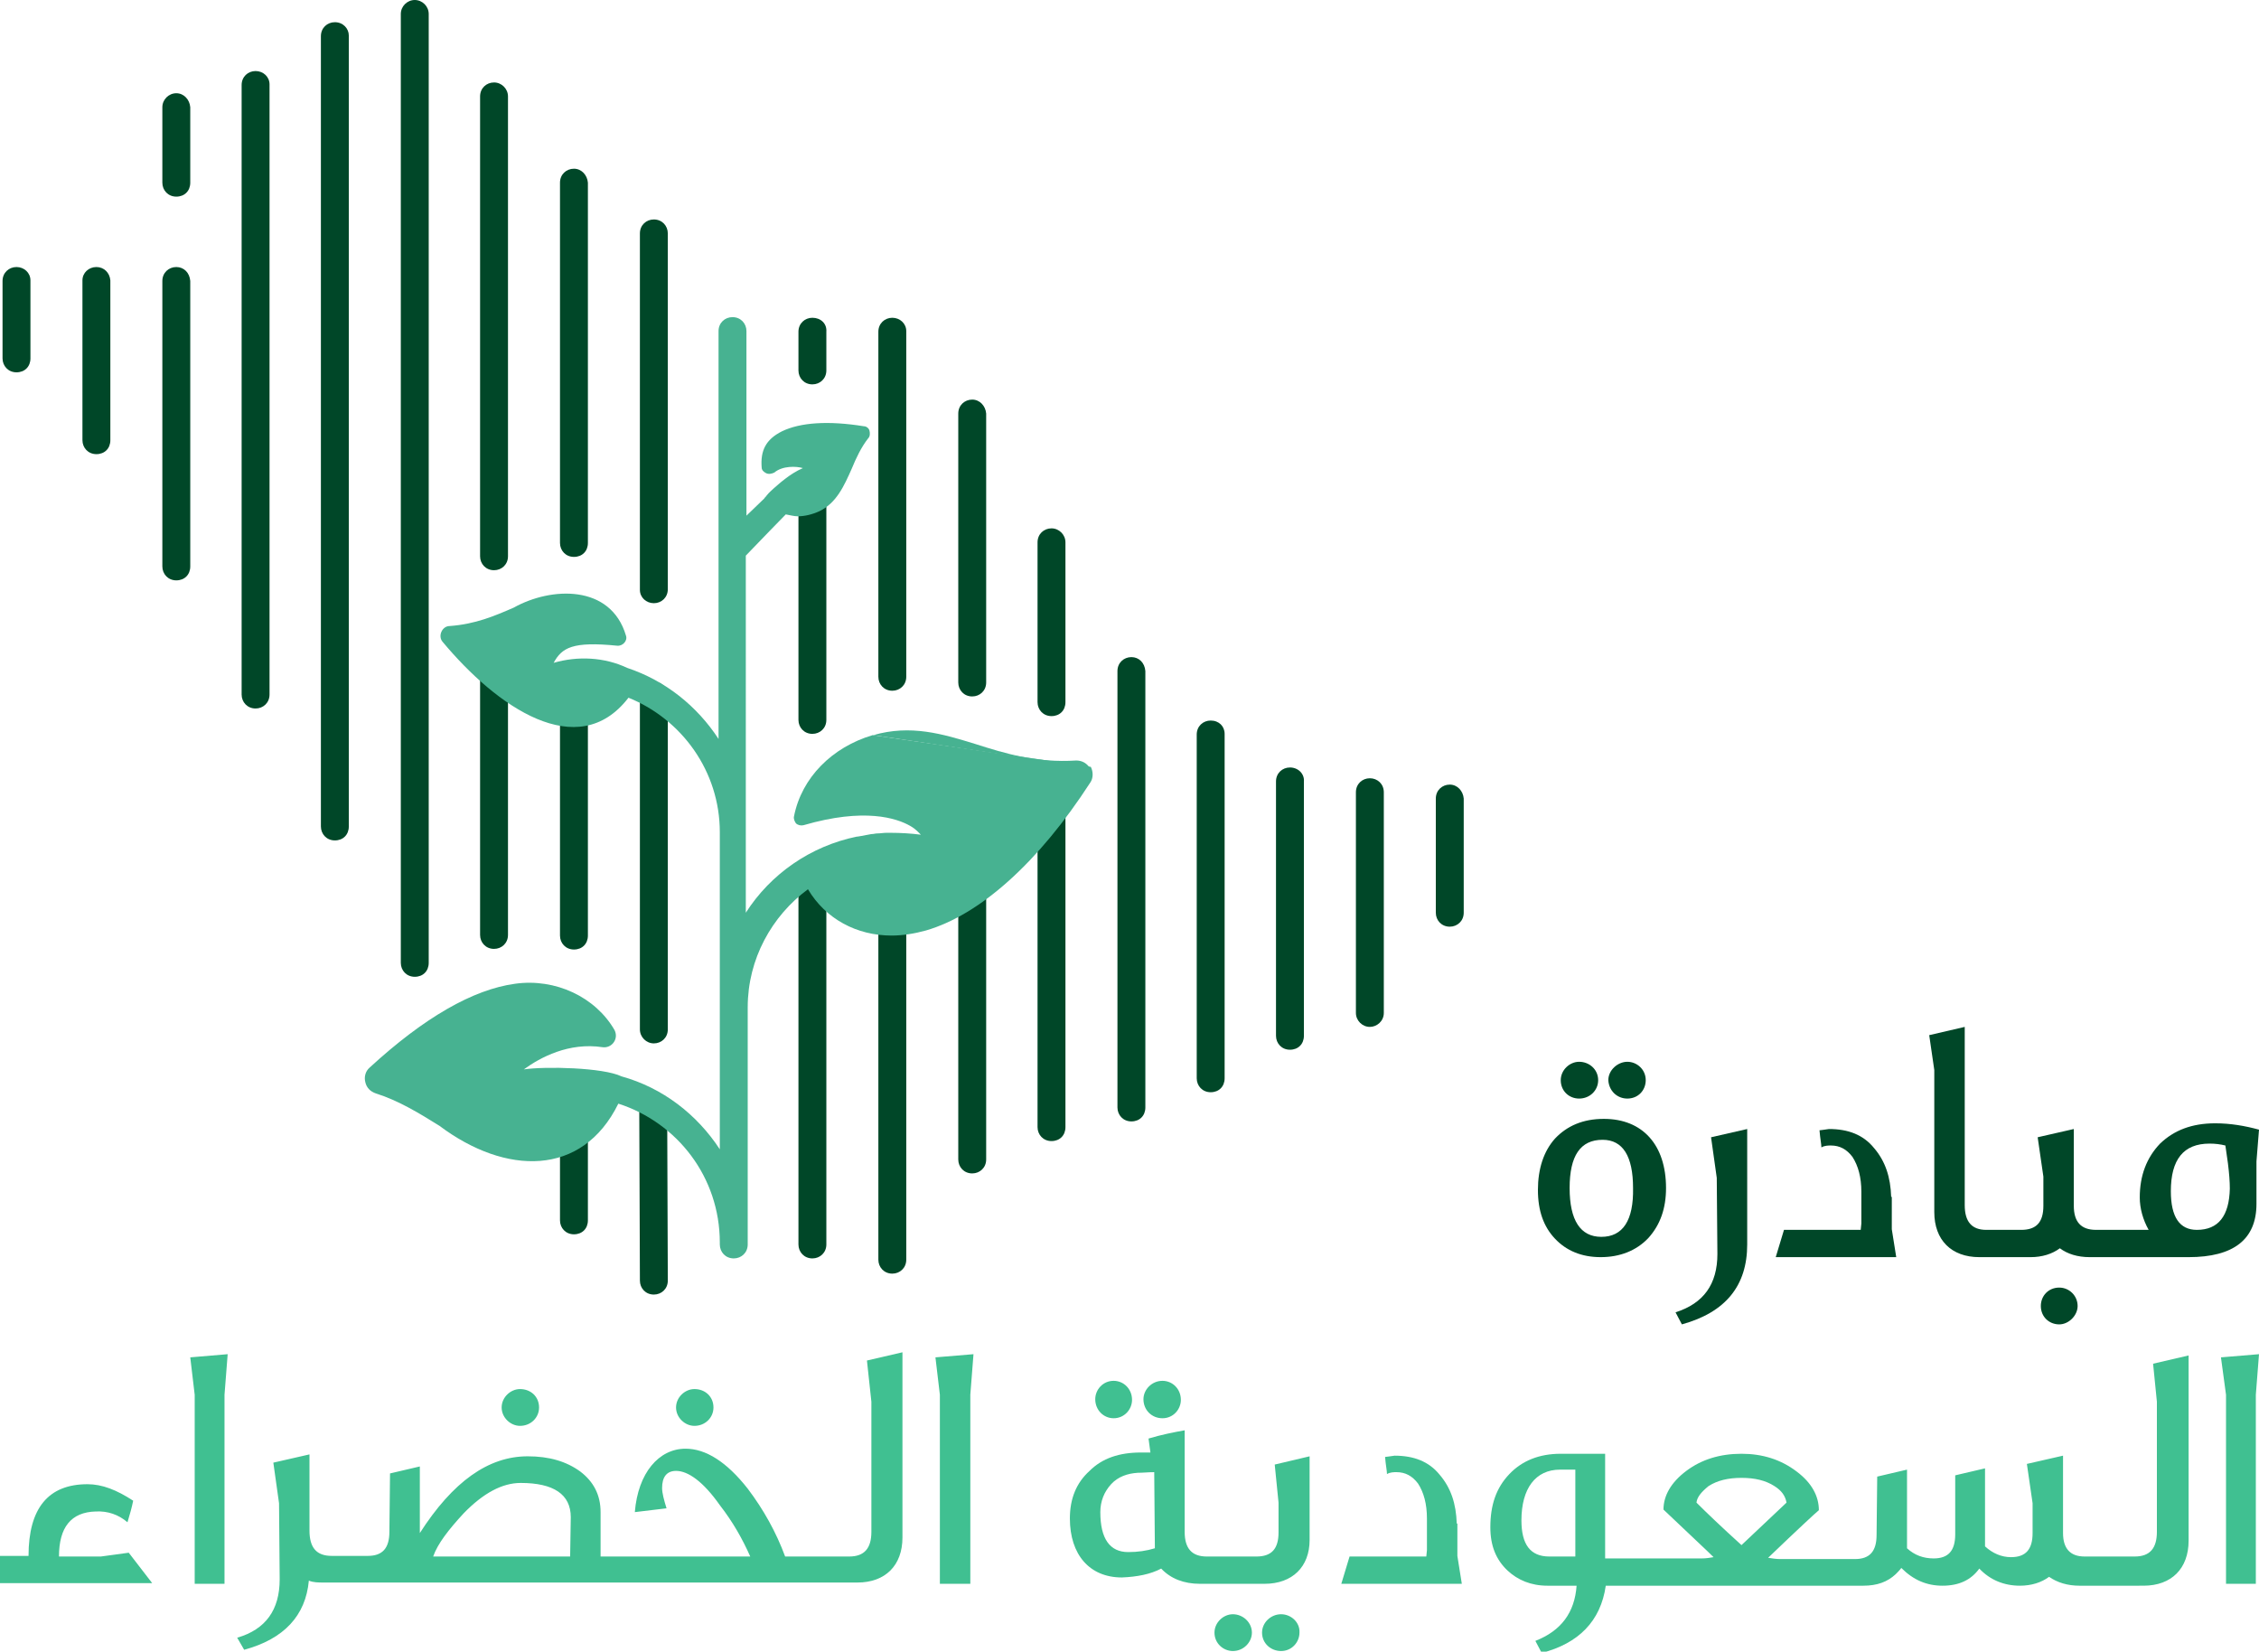 <?xml version="1.0" encoding="utf-8"?>
<!-- Generator: Adobe Illustrator 27.0.0, SVG Export Plug-In . SVG Version: 6.00 Build 0)  -->
<svg version="1.1" id="Layer_1" xmlns="http://www.w3.org/2000/svg" xmlns:xlink="http://www.w3.org/1999/xlink" x="0px" y="0px"
	 viewBox="0 0 356.2 260.4" style="enable-background:new 0 0 356.2 260.4;" xml:space="preserve">
<style type="text/css">
	.st0{fill:#004728;}
	.st1{fill:#47B291;}
	.st2{fill:#40C091;}
</style>
<g>
	<g>
		<path class="st0" d="M128.1,76.6c-1.2,0-2.2,0.9-2.2,2.2v34.7c0,1.2,0.9,2.2,2.2,2.2c1.2,0,2.2-0.9,2.2-2.2V78.7
			C130.4,77.5,129.4,76.6,128.1,76.6"/>
		<path class="st0" d="M165.8,123.9c-1.2,0-2.2,0.9-2.2,2.2v51.6c0,1.2,0.9,2.2,2.2,2.2s2.2-0.9,2.2-2.2v-51.6
			C168,124.9,167,123.9,165.8,123.9"/>
		<path class="st0" d="M153.3,135.4c-1.2,0-2.2,0.9-2.2,2.2v45.2c0,1.2,0.9,2.2,2.2,2.2c1.2,0,2.2-0.9,2.2-2.2v-45.2
			C155.4,136.4,154.5,135.4,153.3,135.4"/>
		<path class="st0" d="M140.7,139.7c-1.2,0-2.2,0.9-2.2,2.2v56.7c0,1.2,0.9,2.2,2.2,2.2c1.2,0,2.2-0.9,2.2-2.2v-56.7
			C142.9,140.7,141.9,139.7,140.7,139.7"/>
		<path class="st0" d="M128.1,135.9c-1.2,0-2.2,0.9-2.2,2.2v58.1c0,1.2,0.9,2.2,2.2,2.2c1.2,0,2.2-0.9,2.2-2.2V138
			C130.4,136.9,129.4,135.9,128.1,135.9"/>
		<path class="st0" d="M77.9,103.9c-1.2,0-2.2,0.9-2.2,2.2v41.3c0,1.2,0.9,2.2,2.2,2.2c1.2,0,2.2-0.9,2.2-2.2v-41.3
			C80.1,105,79.1,103.9,77.9,103.9"/>
		<path class="st0" d="M90.5,107.5c-1.2,0-2.2,0.9-2.2,2.2v37.8c0,1.2,0.9,2.2,2.2,2.2s2.2-0.9,2.2-2.2v-37.7
			C92.6,108.4,91.7,107.5,90.5,107.5"/>
		<path class="st0" d="M90.5,170.4c-1.2,0-2.2,0.9-2.2,2.2v19.8c0,1.2,0.9,2.2,2.2,2.2s2.2-0.9,2.2-2.2v-19.8
			C92.6,171.4,91.7,170.4,90.5,170.4"/>
		<path class="st0" d="M103.1,164.5c1.2,0,2.2-0.9,2.2-2.2v-52.6c0-1.2-0.9-2.2-2.2-2.2c-1.2,0-2.2,0.9-2.2,2.2v52.6
			C100.9,163.5,101.9,164.5,103.1,164.5"/>
		<path class="st0" d="M103,172.7c-1.2,0-2.2,0.9-2.2,2.2l0.1,27c0,1.2,0.9,2.2,2.2,2.2c1.2,0,2.2-0.9,2.2-2.2l-0.1-27
			C105.2,173.6,104.2,172.7,103,172.7"/>
		<path class="st0" d="M15.2,42.1C14,42.1,13,43,13,44.2v25.2c0,1.2,0.9,2.2,2.2,2.2s2.2-0.9,2.2-2.2V44.2
			C17.3,43,16.4,42.1,15.2,42.1"/>
		<path class="st0" d="M2.6,42.1c-1.2,0-2.2,0.9-2.2,2.2v12.2c0,1.2,0.9,2.2,2.2,2.2s2.2-0.9,2.2-2.2V44.2C4.8,43,3.8,42.1,2.6,42.1
			"/>
		<path class="st0" d="M27.8,42.1c-1.2,0-2.2,0.9-2.2,2.2v45c0,1.2,0.9,2.2,2.2,2.2s2.2-0.9,2.2-2.2v-45C29.9,43,29,42.1,27.8,42.1"
			/>
		<path class="st0" d="M40.3,11.2c-1.2,0-2.2,0.9-2.2,2.2v96.1c0,1.2,0.9,2.2,2.2,2.2c1.2,0,2.2-0.9,2.2-2.2V13.3
			C42.5,12.1,41.5,11.2,40.3,11.2"/>
		<path class="st0" d="M52.8,3.5c-1.2,0-2.2,0.9-2.2,2.2v124.6c0,1.2,0.9,2.2,2.2,2.2s2.2-0.9,2.2-2.2V5.6C55,4.5,54.1,3.5,52.8,3.5
			"/>
		<path class="st0" d="M65.4,0c-1.2,0-2.2,1-2.2,2.2v149.6c0,1.2,0.9,2.2,2.2,2.2s2.2-0.9,2.2-2.2V2.2C67.6,1,66.6,0,65.4,0"/>
		<path class="st0" d="M77.9,13c-1.2,0-2.2,0.9-2.2,2.2v72.5c0,1.2,0.9,2.2,2.2,2.2c1.2,0,2.2-0.9,2.2-2.2V15.2
			C80.1,14,79.1,13,77.9,13"/>
		<path class="st0" d="M90.5,26.6c-1.2,0-2.2,0.9-2.2,2.2v56.8c0,1.2,0.9,2.2,2.2,2.2s2.2-0.9,2.2-2.2V28.8
			C92.6,27.6,91.7,26.6,90.5,26.6"/>
		<path class="st0" d="M103.1,95.1c1.2,0,2.2-0.9,2.2-2.2V36.8c0-1.2-0.9-2.2-2.2-2.2c-1.2,0-2.2,0.9-2.2,2.2V93
			C100.9,94.2,101.9,95.1,103.1,95.1"/>
		<path class="st0" d="M128.1,50.1c-1.2,0-2.2,0.9-2.2,2.2v6.1c0,1.2,0.9,2.2,2.2,2.2c1.2,0,2.2-0.9,2.2-2.2v-6.1
			C130.4,51,129.4,50.1,128.1,50.1"/>
		<path class="st0" d="M140.7,50.1c-1.2,0-2.2,0.9-2.2,2.2v54.4c0,1.2,0.9,2.2,2.2,2.2c1.2,0,2.2-0.9,2.2-2.2V52.2
			C142.9,51,141.9,50.1,140.7,50.1"/>
		<path class="st0" d="M153.3,63c-1.2,0-2.2,0.9-2.2,2.2v42.4c0,1.2,0.9,2.2,2.2,2.2c1.2,0,2.2-0.9,2.2-2.2V65.2
			C155.4,64,154.5,63,153.3,63"/>
		<path class="st0" d="M165.8,83.3c-1.2,0-2.2,0.9-2.2,2.2v25.2c0,1.2,0.9,2.2,2.2,2.2s2.2-0.9,2.2-2.2V85.5
			C168,84.3,167,83.3,165.8,83.3"/>
		<path class="st0" d="M178.4,103.6c-1.2,0-2.2,0.9-2.2,2.2v68.8c0,1.2,0.9,2.2,2.2,2.2s2.2-0.9,2.2-2.2v-68.8
			C180.5,104.5,179.6,103.6,178.4,103.6"/>
		<path class="st0" d="M190.9,113.6c-1.2,0-2.2,0.9-2.2,2.2V170c0,1.2,0.9,2.2,2.2,2.2s2.2-0.9,2.2-2.2v-54.3
			C193.1,114.5,192.2,113.6,190.9,113.6"/>
		<path class="st0" d="M203.4,121c-1.2,0-2.2,0.9-2.2,2.2v40.1c0,1.2,0.9,2.2,2.2,2.2s2.2-0.9,2.2-2.2v-40.1
			C205.7,122,204.7,121,203.4,121"/>
		<path class="st0" d="M216,122.7c-1.2,0-2.2,0.9-2.2,2.2v34.8c0,1.2,1,2.2,2.2,2.2c1.1,0,2.2-0.9,2.2-2.2v-34.8
			C218.2,123.6,217.2,122.7,216,122.7"/>
		<path class="st0" d="M228.6,123.7c-1.2,0-2.2,0.9-2.2,2.2v18c0,1.2,0.9,2.2,2.2,2.2c1.2,0,2.2-0.9,2.2-2.2v-18
			C230.7,124.7,229.8,123.7,228.6,123.7"/>
		<path class="st0" d="M27.8,14.7c-1.2,0-2.2,1-2.2,2.2v11.9c0,1.2,0.9,2.2,2.2,2.2s2.2-0.9,2.2-2.2V16.9
			C29.9,15.7,29,14.7,27.8,14.7"/>
		<path class="st1" d="M171.8,121c-0.5-0.7-1.2-1.1-2.1-1.1c-6.3,0.4-11.2-1.1-15.9-2.6c-5.2-1.6-10.2-3.1-16.1-1.4"/>
		<path class="st1" d="M137.6,115.9c-6.4,1.9-11.2,6.7-12.4,12.8c-0.1,0.4,0.1,0.8,0.3,1.1c0.3,0.3,0.8,0.4,1.2,0.3
			c9.6-2.8,14.7-1.1,16.8,0.1c0.9,0.5,1.4,1.1,1.7,1.4c-1.5-0.2-3.2-0.3-4.8-0.3c-0.1,0-0.1,0-0.1,0c-0.1,0-0.2,0-0.3,0
			c-0.1,0-0.1,0-0.2,0c-0.5,0-1,0.1-1.5,0.1c-0.3,0-0.5,0.1-0.9,0.1c-0.5,0.1-1.1,0.2-1.6,0.3l-0.6,0.1h-0.1
			c-7.3,1.5-13.6,5.9-17.5,12V87.6c1.8-1.9,6.2-6.4,6.3-6.5c0.6,0.1,1.3,0.3,1.9,0.3c1.1,0,2.3-0.3,3.4-0.8c2.7-1.3,3.9-4,5.1-6.7
			c0.7-1.7,1.5-3.4,2.6-4.8c0.3-0.3,0.3-0.8,0.2-1.2c-0.1-0.4-0.5-0.7-0.9-0.7c-5.6-0.9-10-0.6-12.9,0.8c-2.6,1.3-3.4,3.1-3.2,5.7
			c0,0.4,0.3,0.7,0.7,0.9c0.4,0.2,0.9,0.1,1.3-0.1c1.3-1.1,3.5-1,4.5-0.7c-2.1,0.9-3.9,2.6-4.6,3.2c-0.3,0.3-0.7,0.6-1.1,1.1
			c-0.1,0.2-0.3,0.3-0.4,0.5l0,0l-2.8,2.7V52.2c0-1.2-0.9-2.2-2.2-2.2c-1.2,0-2.2,0.9-2.2,2.2v64.3c-3.4-5.2-8.4-9.2-14.4-11.2
			c-3.6-1.7-7.8-1.9-11.6-0.8c1.3-2.4,3-3.4,10-2.7c0.9,0.1,1.7-0.8,1.4-1.6c-2.4-8.1-11.8-7.7-17.7-4.4c-3,1.3-6,2.6-10.1,2.9
			c-1.2,0-1.9,1.6-1.1,2.5c8.5,10.2,21.3,19.2,29.3,8.8c8.4,3.4,14.4,11.6,14.4,21.2v50c-3.6-5.5-9-9.7-15.5-11.5
			c-2.9-1.4-12-1.6-15.4-1.1c2.6-1.9,7.1-4.3,12.4-3.5c0.7,0.1,1.4-0.2,1.8-0.8c0.4-0.6,0.4-1.3,0.1-1.9c-3-5.2-9.3-8.2-15.7-7.3
			c-6.6,0.9-14.3,5.3-22.9,13.2c-0.7,0.6-0.9,1.5-0.7,2.3c0.2,0.9,0.8,1.5,1.7,1.8c3.5,1.1,6.8,3.1,10,5.1
			c10.4,7.8,22.5,8.1,28.2-3.5c9.3,3,16,11.6,16,21.9v0.3c0,1.2,0.9,2.2,2.2,2.2c1.2,0,2.2-0.9,2.2-2.2v-37.4
			c0-7.6,3.8-14.4,9.5-18.6c2.8,4.7,7.7,7.3,13.2,7.3c1.7,0,3.6-0.3,5.4-0.8c8.6-2.5,17.8-10.8,25.9-23.3c0.5-0.7,0.5-1.7,0.1-2.5"
			/>
		<path class="st0" d="M252.5,195c-3.3,0-5-2.6-5-7.7c0-5.1,1.7-7.6,5.2-7.6c3.2,0,4.8,2.6,4.8,7.6C257.6,192.4,255.9,195,252.5,195
			 M252.9,176.4c-3.3,0-5.8,1.1-7.7,3.1c-1.8,2-2.7,4.8-2.7,8.1c0,3.3,0.9,5.8,2.7,7.7c1.8,1.9,4.2,2.9,7.2,2.9s5.6-1,7.5-3
			c1.9-2.1,2.8-4.7,2.8-7.9C262.7,180.5,259,176.4,252.9,176.4"/>
		<path class="st0" d="M249,173.2c1.7,0,3-1.3,3-2.9c0-1.7-1.4-2.9-3-2.9c-1.5,0-2.9,1.3-2.9,2.9C246.1,172,247.4,173.2,249,173.2"
			/>
		<path class="st0" d="M256.6,173.2c1.7,0,2.9-1.3,2.9-2.9c0-1.7-1.4-2.9-2.9-2.9c-1.5,0-3,1.3-3,2.9
			C253.7,172,255,173.2,256.6,173.2"/>
		<path class="st0" d="M270.7,185.7l0.1,12c0,4.8-2.2,7.8-6.6,9.2l1,1.9c6.9-1.9,10.3-6.1,10.3-12.6V178l-5.7,1.3L270.7,185.7
			L270.7,185.7z"/>
		<path class="st0" d="M298.2,188.7c-0.1-3.1-0.9-5.6-2.7-7.7c-1.7-2.1-4.1-3-7.1-3c-0.8,0.1-1.3,0.2-1.5,0.2
			c0.1,1.3,0.3,2.2,0.3,2.7c0.5-0.3,1.1-0.3,1.5-0.3c1.4,0,2.5,0.6,3.4,1.8c0.9,1.4,1.4,3.2,1.4,5.5v5l-0.1,1h-12.1l-1.3,4.3h19
			l-0.7-4.4V188.7L298.2,188.7z"/>
		<path class="st0" d="M324.7,203c-1.7,0-2.9,1.3-2.9,2.9c0,1.7,1.3,2.9,2.9,2.9c1.5,0,2.9-1.4,2.9-2.9
			C327.6,204.3,326.3,203,324.7,203"/>
		<path class="st0" d="M346.4,193.9c-2.7,0-4.1-2-4.1-6.1c0-5,2-7.5,6.1-7.5c0.9,0,1.7,0.1,2.5,0.3l0.4,2.8c0.2,1.6,0.3,2.9,0.3,4
			C351.5,191.7,349.8,193.9,346.4,193.9 M349.3,177.1c-3.7,0-6.5,1.1-8.7,3.2c-2.1,2.2-3.2,5-3.2,8.5c0,1.7,0.5,3.5,1.4,5.1h-8.3
			c-2.4,0-3.5-1.3-3.5-3.8V178l-5.7,1.3l0.9,6.2v4.6c0,2.6-1.1,3.8-3.5,3.8h-5.5c-2.3,0-3.4-1.3-3.4-3.9v-28.1l-5.6,1.3l0.8,5.5
			v22.4c0,4.4,2.7,7.1,7.1,7.1h8.1c1.8,0,3.4-0.5,4.6-1.4c1.2,0.9,2.8,1.4,4.7,1.4h15.6c7.1,0,10.7-2.8,10.7-8.4v-6.7l0.4-5
			C354,177.5,351.7,177.1,349.3,177.1"/>
		<path class="st2" d="M15.9,245.4H9.3c0-4.6,1.9-7,5.8-7.1c1.9-0.1,3.6,0.5,5,1.7c0.4-1.3,0.7-2.4,0.9-3.4
			c-2.6-1.7-4.9-2.6-7.2-2.6c-6.2,0-9.3,3.8-9.3,11.3H0v4.3h24l-3.7-4.8L15.9,245.4L15.9,245.4z"/>
	</g>
	<polygon class="st2" points="30.7,219.9 30.7,249.7 35.4,249.7 35.4,219.9 35.9,213.5 30,214 	"/>
	<g>
		<path class="st2" d="M82,224.8c1.7,0,3-1.3,3-2.9c0-1.7-1.3-2.9-3-2.9c-1.5,0-2.9,1.3-2.9,2.9S80.5,224.8,82,224.8"/>
		<path class="st2" d="M109.5,224.8c1.7,0,3-1.3,3-2.9c0-1.7-1.3-2.9-3-2.9c-1.5,0-2.9,1.3-2.9,2.9S108,224.8,109.5,224.8"/>
		<path class="st2" d="M89.9,245.4H68.3c0.7-2,2.4-4.2,4.8-6.8c3.1-3.2,6.1-4.8,9-4.8c5.2,0,7.9,1.8,7.9,5.4L89.9,245.4L89.9,245.4z
			 M137.4,221v20.5c0,2.6-1.1,3.9-3.5,3.9h-10.1c-1.4-3.8-3.4-7.4-5.9-10.7c-3.3-4.2-6.6-6.3-9.8-6.3c-4.2,0-7.5,3.8-8,10l5-0.6
			c-0.4-1.3-0.7-2.4-0.7-3.2c0-1.7,0.7-2.7,2.2-2.7c1.9,0,4.3,1.7,6.9,5.4c2.1,2.7,3.6,5.4,4.8,8.1H94.7v-7c0-2.7-1.1-4.8-3.2-6.4
			c-2.2-1.6-4.9-2.4-8.3-2.4c-6.2,0-11.8,4-17,12.1v-10.5l-4.7,1.1l-0.1,9.2c0,2.6-1.1,3.8-3.4,3.8h-5.7c-2.4,0-3.5-1.3-3.5-4v-12
			l-5.7,1.3l0.9,6.4l0.1,12c0,4.8-2.2,7.9-6.7,9.2l1.1,1.9c6.3-1.7,9.7-5.4,10.2-10.9c0.7,0.3,1.5,0.3,2.4,0.3h84.1
			c4.4,0,7.1-2.7,7.1-7.1v-29.2l-5.6,1.3L137.4,221L137.4,221z"/>
	</g>
	<polygon class="st2" points="148.2,219.9 148.2,249.7 153,249.7 153,219.9 153.5,213.5 147.5,214 	"/>
	<g>
		<path class="st2" d="M175.6,223.6c1.7,0,2.9-1.4,2.9-2.9c0-1.7-1.3-3-2.9-3c-1.7,0-2.9,1.4-2.9,2.9
			C172.7,222.3,174,223.6,175.6,223.6"/>
		<path class="st2" d="M183.3,223.6c1.7,0,2.9-1.4,2.9-2.9c0-1.7-1.3-3-2.9-3c-1.7,0-3,1.4-3,2.9
			C180.3,222.3,181.6,223.6,183.3,223.6"/>
		<path class="st2" d="M182.1,244.1c-1.3,0.4-2.7,0.6-4.2,0.6c-2.9,0-4.4-2.1-4.4-6.3c0-1.7,0.6-3.2,1.7-4.4
			c1.1-1.2,2.6-1.7,4.2-1.8c0.8,0,1.7-0.1,2.6-0.1L182.1,244.1L182.1,244.1z M201.6,236.9v4.7c0,2.6-1.1,3.8-3.5,3.8h-7.8
			c-2.4,0-3.5-1.3-3.5-3.9v-16c-1.7,0.3-3.7,0.7-5.7,1.3l0.3,2.2h-1.5c-3.4,0-6.1,0.9-8.1,2.9c-2.1,1.9-3.1,4.4-3.1,7.5
			c0,5.7,3.1,9.3,8.2,9.3c2.4-0.1,4.5-0.5,6.2-1.4c1.5,1.6,3.6,2.4,6.1,2.4h10.2c4.4,0,7.1-2.7,7.1-6.9v-13.2l-5.5,1.3L201.6,236.9
			L201.6,236.9z"/>
		<path class="st2" d="M202,254.5c-1.6,0-3,1.3-3,2.9c0,1.7,1.4,2.9,3,2.9c1.7,0,2.9-1.4,2.9-2.9C205,255.8,203.6,254.5,202,254.5"
			/>
		<path class="st2" d="M194.4,254.5c-1.5,0-2.9,1.3-2.9,2.9c0,1.7,1.4,2.9,2.9,2.9c1.7,0,3-1.4,3-2.9
			C197.4,255.8,196,254.5,194.4,254.5"/>
		<path class="st2" d="M229.7,240.2c-0.1-3.1-0.9-5.6-2.7-7.7c-1.7-2.1-4.1-3-7.1-3c-0.8,0.1-1.3,0.2-1.5,0.2
			c0.1,1.3,0.3,2.2,0.3,2.7c0.5-0.3,1.1-0.3,1.5-0.3c1.4,0,2.5,0.6,3.4,1.8c0.9,1.4,1.4,3.2,1.4,5.5v5l-0.1,1h-12.1l-1.3,4.3h19
			l-0.7-4.4V240.2L229.7,240.2z"/>
		<path class="st2" d="M267.5,236.9c0.1-0.9,0.8-1.7,1.9-2.6c1.4-0.9,3.1-1.3,5.2-1.3s3.8,0.4,5.2,1.3c1.1,0.7,1.7,1.5,1.9,2.6
			l-7.1,6.7C271.4,240.7,269.1,238.5,267.5,236.9 M248.3,245.4h-4c-3,0-4.4-1.9-4.4-5.7c0-5,2.2-8,6.1-8h2.4V245.4L248.3,245.4z
			 M340.1,221v20.5c0,2.6-1.1,3.9-3.5,3.9h-7.9c-2.3,0-3.4-1.3-3.4-3.7v-12.2l-5.7,1.3l0.9,6.2v4.7c0,2.6-1.1,3.8-3.4,3.8
			c-1.5,0-2.9-0.6-4.1-1.7v-12.3l-4.7,1.1v9.3c0,2.6-1.1,3.8-3.4,3.8c-1.6,0-3-0.5-4.2-1.6v-12.4l-4.7,1.1l-0.1,9.2
			c0,2.6-1.1,3.8-3.4,3.8h-11.8c-0.6,0-1.3-0.1-1.9-0.2c4.8-4.6,7.5-7.1,8-7.5c0-2.2-1.1-4.3-3.5-6.1c-2.5-1.9-5.4-2.8-8.7-2.8
			c-3.4,0-6.3,0.9-8.7,2.7c-2.4,1.8-3.6,3.9-3.6,6.1c4.2,4,6.9,6.5,7.9,7.5c-0.6,0.1-1.2,0.2-1.8,0.2h-15.3v-16.5h-7
			c-3.4,0-6.1,1.1-8.1,3.2c-2.1,2.2-3,4.9-3,8.4c0,2.9,0.9,5.1,2.7,6.8c1.6,1.5,3.7,2.4,6.3,2.4h4.6c-0.3,4.2-2.4,7.1-6.5,8.7l1,1.9
			c5.8-1.5,9.3-5,10.1-10.6h40.6c2.2,0,3.8-0.6,5.1-1.8c0.3-0.3,0.7-0.7,0.9-1c1.9,1.9,4,2.8,6.5,2.8c2.6,0,4.5-0.9,5.8-2.7
			c1.7,1.8,3.9,2.7,6.4,2.7c1.8,0,3.4-0.5,4.6-1.4c1.3,0.9,2.9,1.4,4.8,1.4H338c4.4,0,7.1-2.7,7.1-7.1v-29.2l-5.6,1.3L340.1,221
			L340.1,221z"/>
	</g>
	<polygon class="st2" points="350.2,214 351,219.9 351,249.7 355.7,249.7 355.7,219.9 356.2,213.5 	"/>
</g>
</svg>

